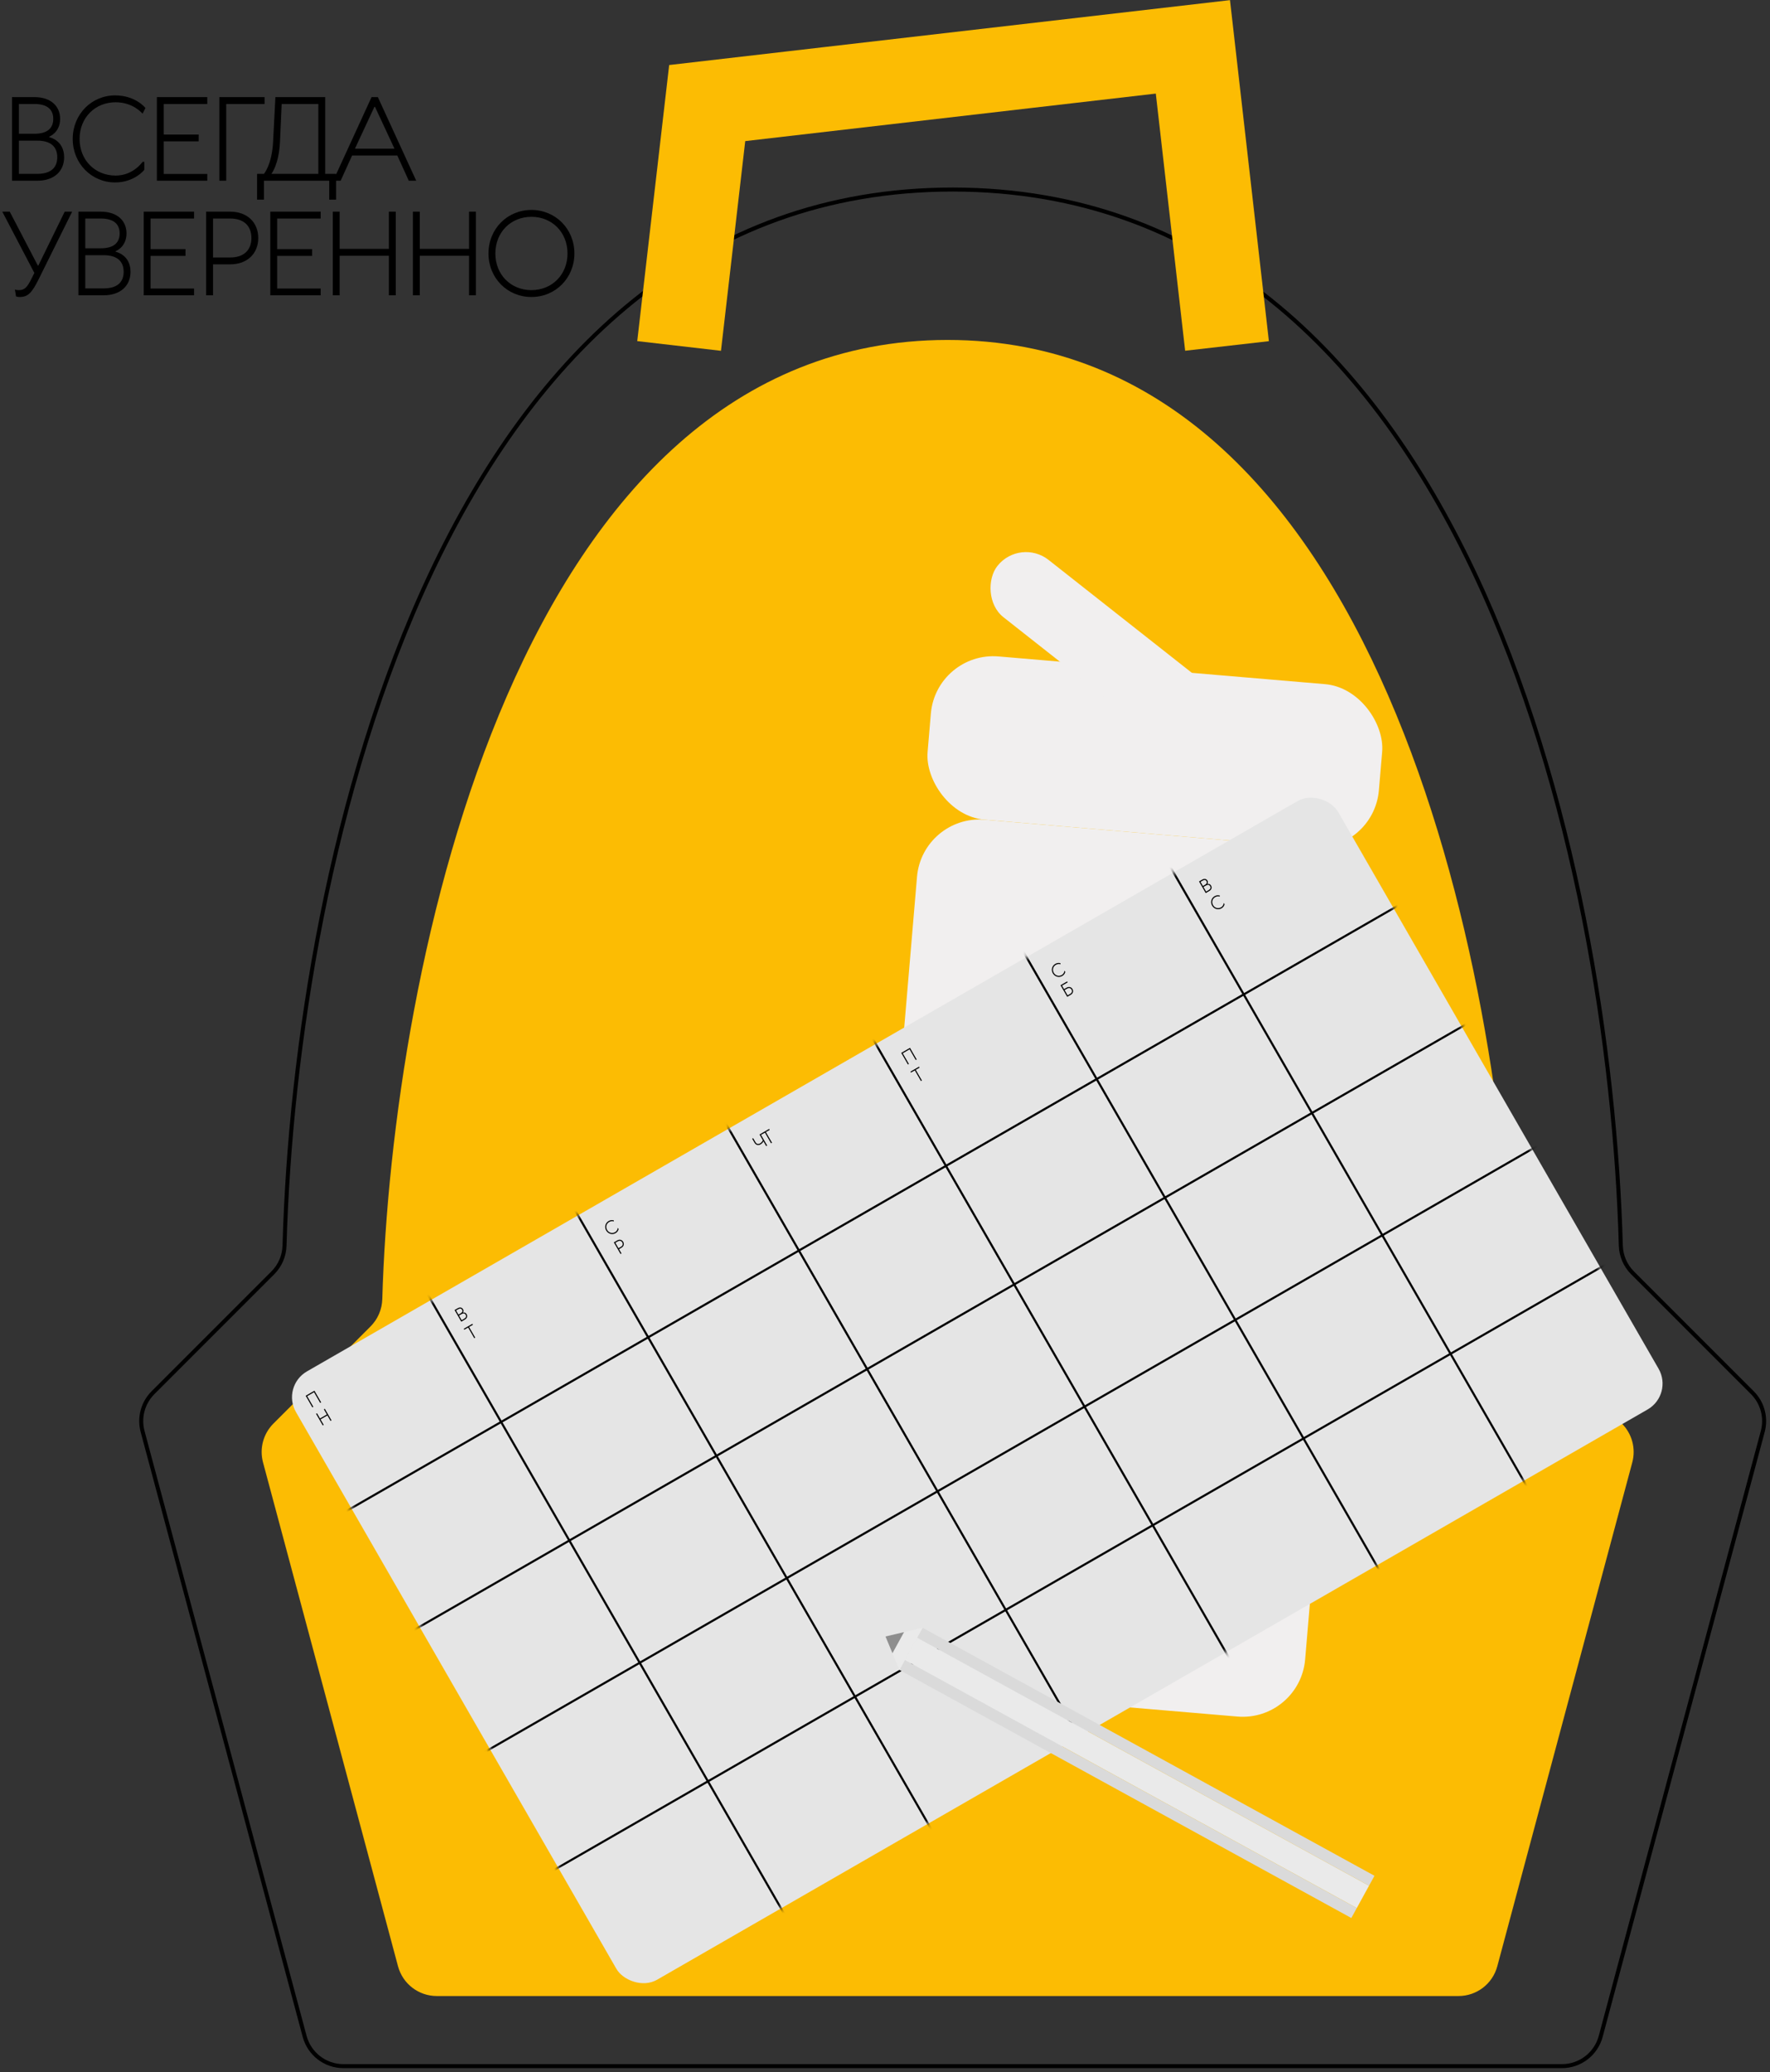 <?xml version="1.0" encoding="UTF-8"?> <svg xmlns="http://www.w3.org/2000/svg" width="340" height="398" viewBox="0 0 340 398" fill="none"><rect x="0" y="0" width="340" height="398" fill="#333333" stroke="none"/><path d="M181.992 65.287C264.834 65.287 288.786 186.149 290.637 249.502C290.696 251.496 291.499 253.356 292.91 254.767L311.551 273.408C313.499 275.355 314.26 278.195 313.547 280.855L287.615 377.632C286.712 381.002 283.657 383.346 280.167 383.346H83.902C80.412 383.346 77.357 381.002 76.454 377.632L50.523 280.855C49.81 278.195 50.571 275.355 52.519 273.408L71.16 254.767C72.571 253.356 73.374 251.496 73.433 249.501C75.284 186.171 99.219 65.37 181.992 65.287Z" fill="#FCBC03"></path><path d="M183.051 36.402L183.051 36.016H183.051V36.402ZM52.385 244.477L52.113 244.204L52.385 244.477ZM54.656 239.208L54.271 239.198L54.656 239.208ZM27.392 274.922L27.02 275.022L27.392 274.922ZM29.388 267.475L29.115 267.202L29.388 267.475ZM307.48 391.096L307.108 390.996L307.48 391.096ZM336.613 267.475L336.885 267.202L336.613 267.475ZM338.608 274.922L338.981 275.022L338.608 274.922ZM313.614 244.477L313.342 244.75L313.614 244.477ZM183.051 36.402L183.05 36.787C231.863 36.831 263.314 68.812 282.841 110.151C302.37 151.493 309.926 202.114 310.958 239.219L311.344 239.208L311.729 239.198C310.695 202.031 303.128 151.293 283.538 109.821C263.947 68.346 232.284 36.06 183.051 36.016L183.051 36.402ZM313.614 244.477L313.342 244.75L336.34 267.747L336.613 267.475L336.885 267.202L313.887 244.204L313.614 244.477ZM338.608 274.922L338.236 274.823L307.108 390.996L307.48 391.096L307.853 391.196L338.981 275.022L338.608 274.922ZM300.033 396.811V396.425H65.968V396.811V397.196H300.033V396.811ZM58.52 391.096L58.893 390.996L27.765 274.822L27.392 274.922L27.02 275.022L58.148 391.196L58.52 391.096ZM29.388 267.475L29.66 267.747L52.658 244.75L52.385 244.477L52.113 244.204L29.115 267.202L29.388 267.475ZM54.656 239.208L55.041 239.219C56.074 202.102 63.635 151.458 83.179 110.108C102.721 68.762 134.198 36.787 183.051 36.787V36.402V36.016C133.776 36.016 102.089 68.296 82.482 109.779C62.877 151.258 55.305 202.018 54.271 239.198L54.656 239.208ZM52.385 244.477L52.658 244.75C54.139 243.269 54.983 241.313 55.041 239.219L54.656 239.208L54.271 239.198C54.218 241.094 53.454 242.863 52.113 244.204L52.385 244.477ZM27.392 274.922L27.765 274.822C27.087 272.295 27.81 269.598 29.66 267.747L29.388 267.475L29.115 267.202C27.07 269.247 26.271 272.228 27.02 275.022L27.392 274.922ZM65.968 396.811V396.425C62.653 396.425 59.751 394.198 58.893 390.996L58.52 391.096L58.148 391.196C59.096 394.735 62.304 397.196 65.968 397.196V396.811ZM307.48 391.096L307.108 390.996C306.25 394.198 303.348 396.425 300.033 396.425V396.811V397.196C303.697 397.196 306.904 394.735 307.853 391.196L307.48 391.096ZM336.613 267.475L336.34 267.747C338.191 269.598 338.913 272.295 338.236 274.823L338.608 274.922L338.981 275.022C339.729 272.228 338.931 269.247 336.885 267.202L336.613 267.475ZM311.344 239.208L310.958 239.219C311.017 241.313 311.861 243.269 313.342 244.75L313.614 244.477L313.887 244.204C312.545 242.863 311.782 241.094 311.729 239.198L311.344 239.208Z" fill="black"></path><path d="M130.45 66.443L135.847 19.795L229.144 9L235.698 66.443" stroke="#FCBC03" stroke-width="16.192"></path><rect x="177.166" y="156.411" width="87" height="167.521" rx="12.032" transform="rotate(4.851 177.166 156.411)" fill="#F1EFEF"></rect><rect x="179.827" y="125.055" width="87" height="31.468" rx="12.032" transform="rotate(4.851 179.827 125.055)" fill="#F1EFEF"></rect><rect x="195.919" y="103.2" width="54.257" height="14.008" rx="7.004" transform="rotate(38.233 195.919 103.2)" fill="#F1EFEF"></rect><rect x="54" y="266.238" width="231" height="134.809" rx="5.723" transform="rotate(-29.925 54 266.238)" fill="#E5E5E5"></rect><mask id="mask0_248_639" style="mask-type:alpha" maskUnits="userSpaceOnUse" x="56" y="153" width="264" height="228"><rect x="54" y="266.238" width="231" height="134.809" rx="5.723" transform="rotate(-29.925 54 266.238)" fill="#D9D9D9"></rect></mask><g mask="url(#mask0_248_639)"><rect x="271.768" y="172.073" width="26.272" height="240.421" transform="rotate(60.075 271.768 172.073)" stroke="black" stroke-width="0.409"></rect><rect x="298.388" y="218.32" width="26.272" height="240.421" transform="rotate(60.075 298.388 218.32)" stroke="black" stroke-width="0.409"></rect><rect x="81.479" y="247.417" width="32.591" height="140.017" transform="rotate(-29.925 81.479 247.417)" stroke="black" stroke-width="0.409"></rect><rect x="138.679" y="214.491" width="32.591" height="140.017" transform="rotate(-29.925 138.679 214.491)" stroke="black" stroke-width="0.409"></rect><rect x="195.88" y="181.566" width="32.591" height="140.017" transform="rotate(-29.925 195.88 181.566)" stroke="black" stroke-width="0.409"></rect><path d="M59.007 268.139L60.187 270.189L60.003 270.295L58.718 268.061L60.401 267.092L61.686 269.326L61.503 269.432L60.323 267.382L59.007 268.139ZM61.575 272.6L62.182 273.656L61.999 273.761L60.713 271.528L60.897 271.422L61.469 272.417L62.785 271.659L62.212 270.665L62.396 270.559L63.682 272.793L63.498 272.898L62.891 271.843L61.575 272.6Z" fill="black"></path><path d="M89.277 253.445L88.604 253.832L87.318 251.598L87.915 251.255C88.359 251 88.744 251.104 88.938 251.44C89.149 251.807 88.92 252.082 88.92 252.082L88.929 252.097C88.929 252.097 89.371 251.945 89.635 252.403C89.846 252.771 89.736 253.18 89.277 253.445ZM89.451 252.509C89.293 252.234 89.028 252.162 88.661 252.374L88.171 252.656L88.682 253.543L89.171 253.261C89.538 253.05 89.61 252.785 89.451 252.509ZM88.02 251.439L87.608 251.676L88.065 252.472L88.478 252.234C88.83 252.032 88.895 251.791 88.754 251.546C88.613 251.301 88.372 251.236 88.02 251.439ZM90.842 254.43L90.108 254.853L91.288 256.903L91.104 257.008L89.924 254.958L89.19 255.381L89.084 255.197L90.736 254.246L90.842 254.43Z" fill="black"></path><path d="M118.24 236.834C117.613 237.195 116.818 236.981 116.439 236.323C116.06 235.665 116.275 234.87 116.902 234.509C117.453 234.192 117.906 234.379 117.906 234.379L117.918 234.576C117.918 234.576 117.497 234.411 117.023 234.684C116.472 235.001 116.297 235.651 116.623 236.217C116.948 236.783 117.599 236.959 118.15 236.642C118.624 236.369 118.658 235.861 118.658 235.861L118.704 235.834L118.827 236.048C118.827 236.048 118.761 236.535 118.24 236.834ZM118.802 239.721L119.261 239.457C119.628 239.245 119.713 238.932 119.528 238.611C119.343 238.289 119.029 238.205 118.662 238.416L118.203 238.68L118.802 239.721ZM117.914 238.603L118.557 238.233C119.016 237.969 119.474 238.092 119.711 238.505C119.949 238.918 119.826 239.376 119.367 239.64L118.908 239.904L119.383 240.73L119.2 240.836L117.914 238.603Z" fill="black"></path><path d="M173.409 202.289L174.589 204.339L174.405 204.444L173.119 202.211L174.802 201.242L176.088 203.476L175.904 203.581L174.724 201.531L173.409 202.289ZM176.643 205.042L175.909 205.465L177.089 207.515L176.905 207.621L175.725 205.57L174.991 205.993L174.885 205.81L176.538 204.859L176.643 205.042Z" fill="black"></path><path d="M147.182 220.115L146.653 219.197C146.653 219.197 146.492 219.554 146.11 219.774C145.636 220.047 145.184 219.9 144.929 219.456L144.488 218.691L144.672 218.585L145.112 219.35C145.315 219.702 145.622 219.811 146.004 219.591C146.387 219.37 146.539 218.998 146.539 218.998L145.896 217.881L146.079 217.775L147.365 220.009L147.182 220.115ZM147.852 216.999L147.118 217.422L148.298 219.472L148.114 219.578L146.934 217.528L146.2 217.95L146.094 217.767L147.746 216.816L147.852 216.999Z" fill="black"></path><path d="M204.042 187.446C203.414 187.808 202.619 187.593 202.24 186.935C201.862 186.278 202.076 185.482 202.703 185.121C203.254 184.804 203.708 184.991 203.708 184.991L203.719 185.188C203.719 185.188 203.298 185.023 202.824 185.296C202.273 185.613 202.098 186.264 202.424 186.83C202.75 187.396 203.401 187.571 203.951 187.254C204.426 186.981 204.459 186.473 204.459 186.473L204.505 186.447L204.628 186.661C204.628 186.661 204.562 187.147 204.042 187.446ZM205.079 191.159L205.568 190.877C205.92 190.675 206.005 190.362 205.829 190.056C205.652 189.75 205.339 189.665 204.987 189.868L204.498 190.149L205.079 191.159ZM205.674 191.061L205.001 191.448L203.715 189.215L204.985 188.484L205.091 188.668L204.005 189.293L204.392 189.966L204.882 189.684C205.325 189.429 205.783 189.552 206.012 189.95C206.241 190.348 206.118 190.806 205.674 191.061Z" fill="black"></path><path d="M232.279 171.132L231.606 171.519L230.32 169.286L230.917 168.942C231.36 168.687 231.746 168.791 231.94 169.127C232.151 169.495 231.922 169.769 231.922 169.769L231.931 169.784C231.931 169.784 232.373 169.632 232.637 170.091C232.848 170.458 232.738 170.868 232.279 171.132ZM232.453 170.196C232.295 169.921 232.03 169.85 231.663 170.061L231.173 170.343L231.684 171.23L232.173 170.948C232.54 170.737 232.612 170.472 232.453 170.196ZM231.022 169.126L230.609 169.364L231.067 170.159L231.48 169.921C231.832 169.719 231.897 169.478 231.756 169.233C231.615 168.988 231.374 168.923 231.022 169.126ZM234.637 174.451C234.01 174.812 233.215 174.598 232.836 173.94C232.457 173.282 232.672 172.486 233.299 172.125C233.85 171.808 234.303 171.995 234.303 171.995L234.315 172.192C234.315 172.192 233.894 172.027 233.42 172.3C232.869 172.617 232.694 173.268 233.02 173.834C233.345 174.4 233.996 174.575 234.547 174.258C235.021 173.985 235.055 173.477 235.055 173.477L235.101 173.451L235.224 173.665C235.224 173.665 235.158 174.151 234.637 174.451Z" fill="black"></path></g><path d="M7.15 34.71H2.31V18.65H6.6C9.79 18.65 11.55 20.41 11.55 22.83C11.55 25.47 9.46 26.24 9.46 26.24V26.35C9.46 26.35 12.32 26.9 12.32 30.2C12.32 32.84 10.45 34.71 7.15 34.71ZM11 30.2C11 28.22 9.79 27.01 7.15 27.01H3.63V33.39H7.15C9.79 33.39 11 32.18 11 30.2ZM6.6 19.97H3.63V25.69H6.6C9.13 25.69 10.23 24.59 10.23 22.83C10.23 21.07 9.13 19.97 6.6 19.97ZM22.107 35.04C17.597 35.04 13.967 31.41 13.967 26.68C13.967 21.95 17.597 18.32 22.107 18.32C26.067 18.32 27.937 20.74 27.937 20.74L27.387 21.84C27.387 21.84 25.627 19.64 22.217 19.64C18.257 19.64 15.287 22.61 15.287 26.68C15.287 30.75 18.257 33.72 22.217 33.72C25.627 33.72 27.387 31.08 27.387 31.08H27.717V32.62C27.717 32.62 25.847 35.04 22.107 35.04ZM31.455 27.142V33.412H39.815V34.71H30.135V18.65H39.815V19.97H31.455V25.844H38.165V27.142H31.455ZM42.135 18.65H50.825V19.97H43.455V34.71H42.135V18.65ZM62.469 33.39H64.559V38.34H63.239V34.71H50.699V38.34H49.379V33.39H50.699C50.699 33.39 52.239 31.63 52.459 27.23L52.899 18.65H62.469V33.39ZM61.149 19.97H54.109L53.779 27.23C53.581 31.63 52.129 33.39 52.129 33.39H61.149V19.97ZM75.773 28.55L72.033 20.52H71.923L68.183 28.55H75.773ZM72.583 18.65L79.953 34.71H78.523L76.323 29.87H67.633L65.433 34.71H64.003L71.373 18.65H72.583ZM6.05 53.52L6.6 52.42L0.44 40.65H1.87L7.26 50.99H7.37L12.43 40.65H13.86L7.48 53.52C6.116 56.27 5.39 57.04 3.74 57.04C3.41 57.04 3.08 56.93 3.08 56.93L2.86 55.61C2.86 55.61 3.19 55.72 3.63 55.72C4.73 55.72 5.236 55.17 6.05 53.52ZM19.902 56.71H15.062V40.65H19.352C22.542 40.65 24.302 42.41 24.302 44.83C24.302 47.47 22.212 48.24 22.212 48.24V48.35C22.212 48.35 25.072 48.9 25.072 52.2C25.072 54.84 23.202 56.71 19.902 56.71ZM23.752 52.2C23.752 50.22 22.542 49.01 19.902 49.01H16.382V55.39H19.902C22.542 55.39 23.752 54.18 23.752 52.2ZM19.352 41.97H16.382V47.69H19.352C21.882 47.69 22.982 46.59 22.982 44.83C22.982 43.07 21.882 41.97 19.352 41.97ZM28.92 49.142V55.412H37.28V56.71H27.6V40.65H37.28V41.97H28.92V47.844H35.63V49.142H28.92ZM40.92 49.45H44.22C46.86 49.45 48.29 48.02 48.29 45.71C48.29 43.4 46.86 41.97 44.22 41.97H40.92V49.45ZM39.6 40.65H44.22C47.52 40.65 49.61 42.74 49.61 45.71C49.61 48.68 47.52 50.77 44.22 50.77H40.92V56.71H39.6V40.65ZM53.243 49.142V55.412H61.603V56.71H51.923V40.65H61.603V41.97H53.243V47.844H59.953V49.142H53.243ZM65.243 49.12V56.71H63.923V40.65H65.243V47.8H74.703V40.65H76.023V56.71H74.703V49.12H65.243ZM80.638 49.12V56.71H79.318V40.65H80.638V47.8H90.098V40.65H91.418V56.71H90.098V49.12H80.638ZM95.153 48.68C95.153 52.75 98.123 55.72 102.083 55.72C106.043 55.72 109.013 52.75 109.013 48.68C109.013 44.61 106.043 41.64 102.083 41.64C98.123 41.64 95.153 44.61 95.153 48.68ZM110.333 48.68C110.333 53.41 106.703 57.04 102.083 57.04C97.463 57.04 93.833 53.41 93.833 48.68C93.833 43.95 97.463 40.32 102.083 40.32C106.703 40.32 110.333 43.95 110.333 48.68Z" fill="black"></path><rect x="262.978" y="362.16" width="4.896" height="99.017" transform="rotate(118.756 262.978 362.16)" fill="#EAEAEA"></rect><rect x="260.622" y="366.453" width="2.176" height="99.017" transform="rotate(118.756 260.622 366.453)" fill="#DADADA"></rect><rect x="264.025" y="360.252" width="2.176" height="99.017" transform="rotate(118.756 264.025 360.252)" fill="#DADADA"></rect><path d="M170.094 314.293L177.219 312.617L172.77 320.726L170.094 314.293Z" fill="#EAEAEA"></path><path d="M170.094 314.293L173.657 313.455L171.432 317.509L170.094 314.293Z" fill="#8E8E8E"></path></svg> 